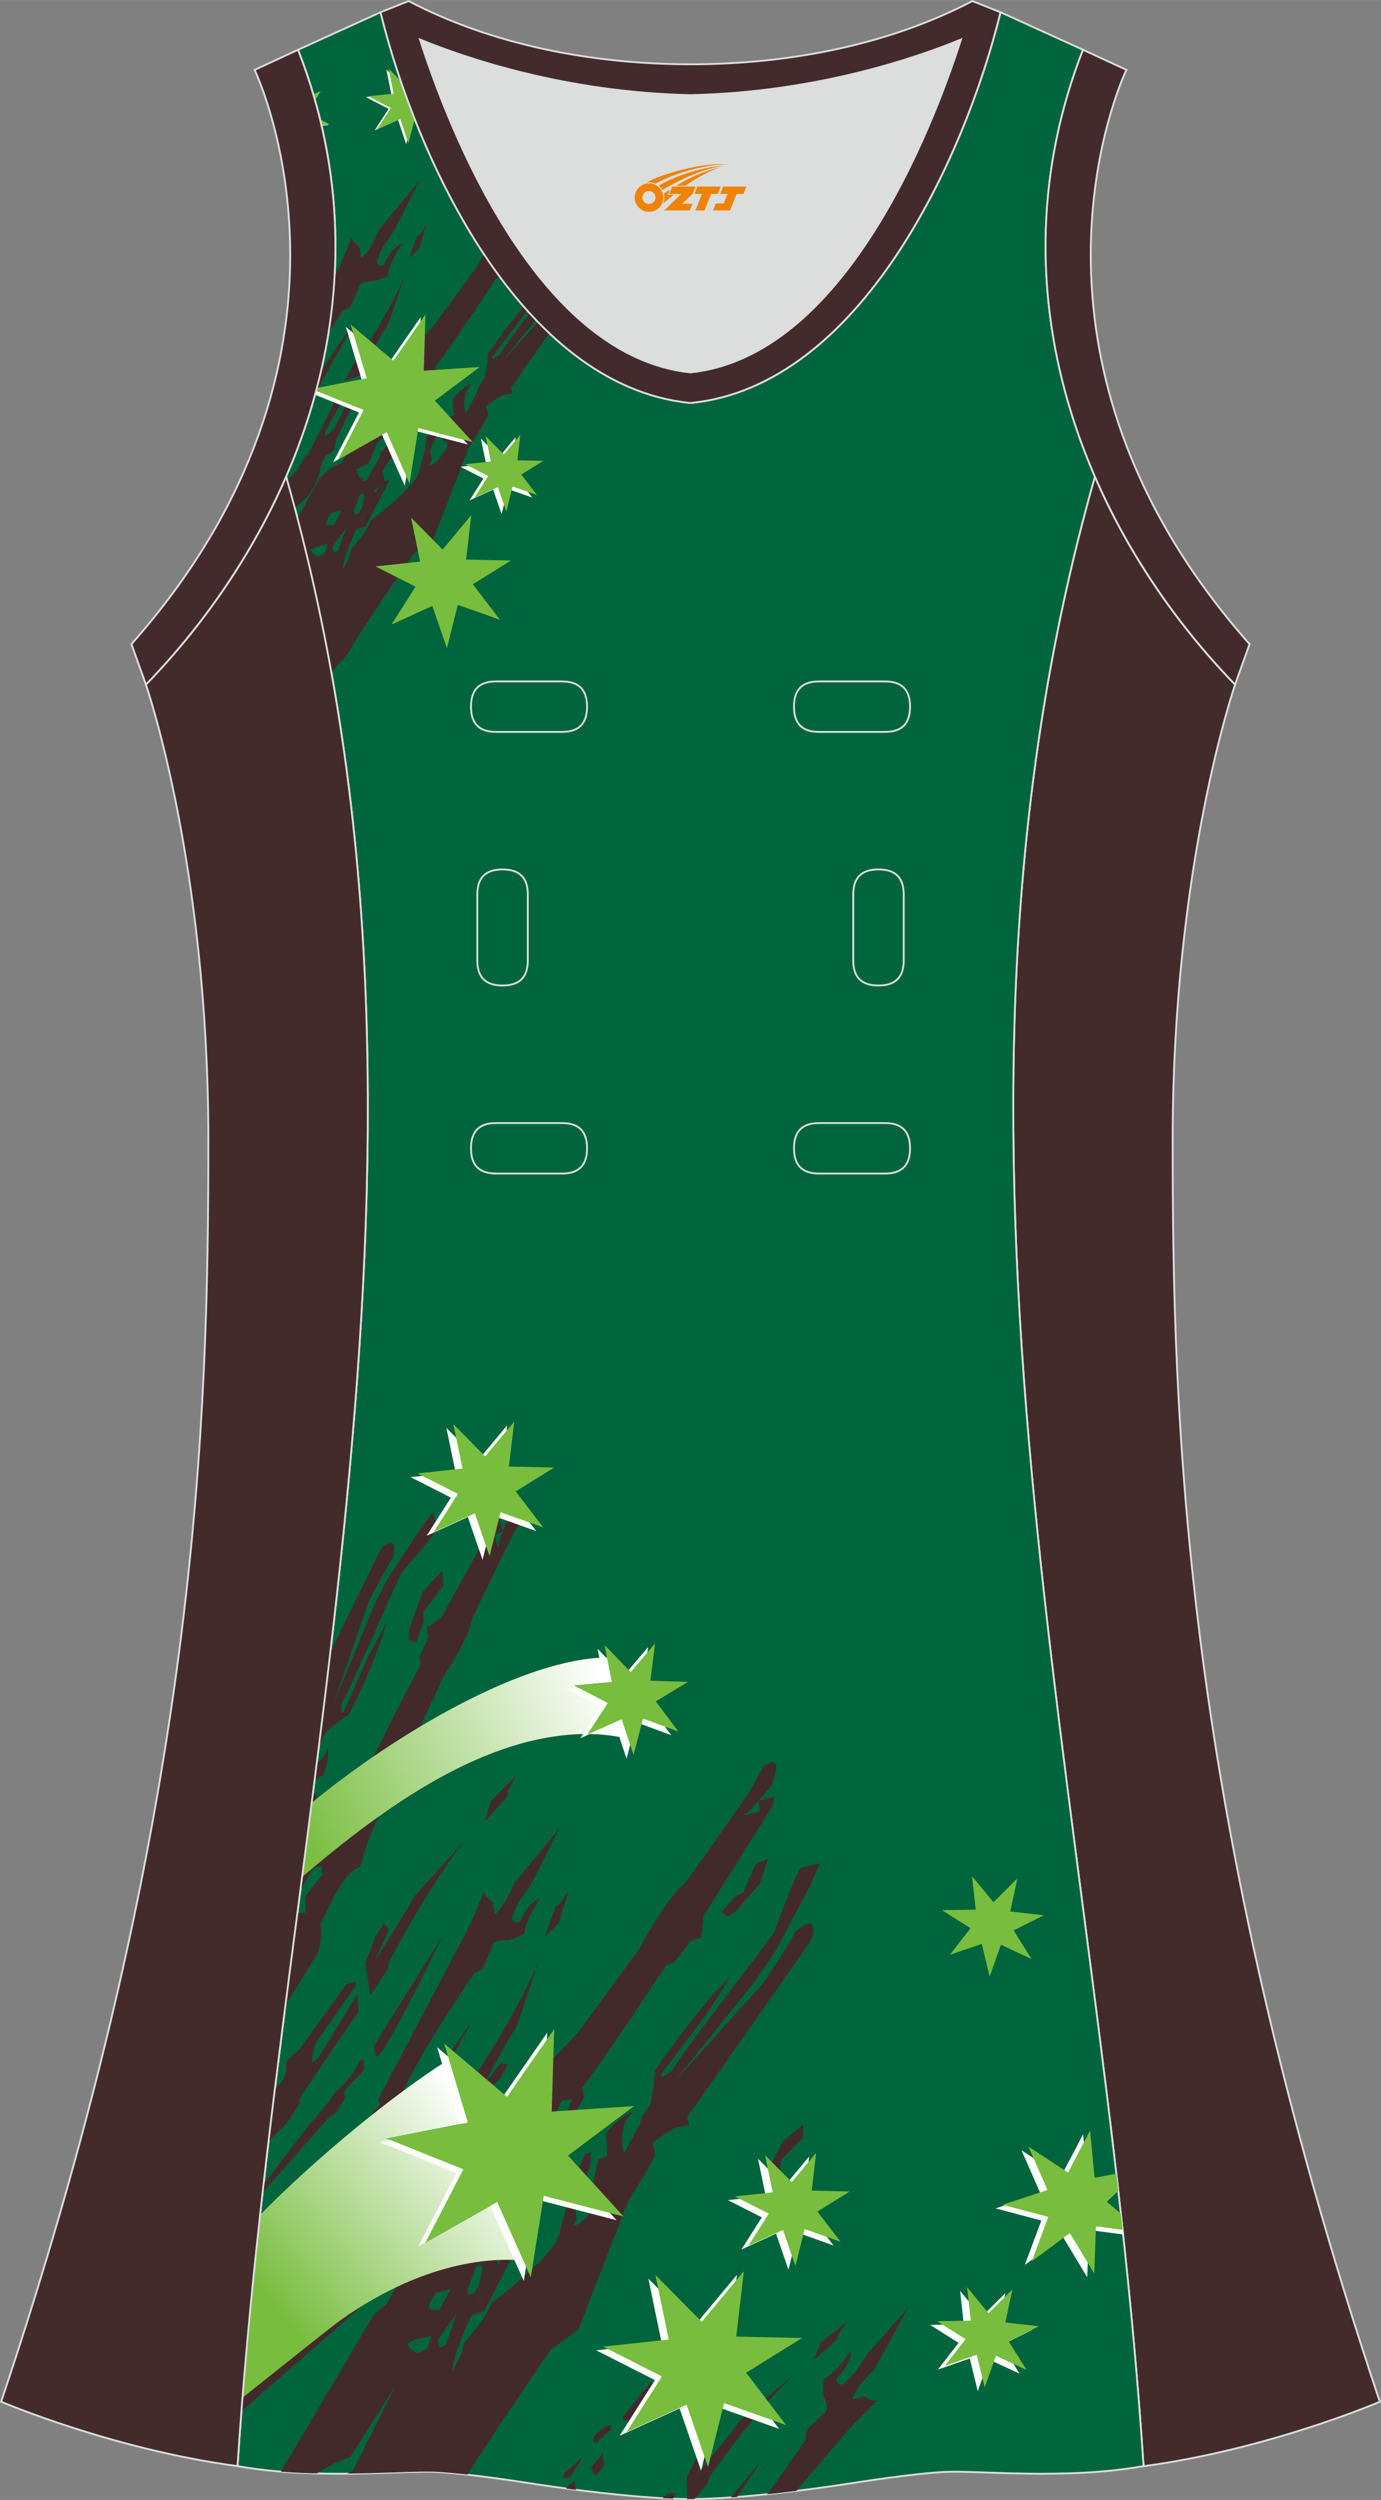 <?xml version="1.0" encoding="utf-8"?>
<!-- Generator: Adobe Illustrator 24.0.1, SVG Export Plug-In . SVG Version: 6.00 Build 0)  -->
<svg xmlns="http://www.w3.org/2000/svg" xmlns:xlink="http://www.w3.org/1999/xlink" version="1.1" id="图层_1" x="0px" y="0px" width="297.02px" height="537.6px" viewBox="0 0 297.02 537.59" enable-background="new 0 0 297.02 537.59" xml:space="preserve">
<rect x="0" y="0" width="297.02" height="537.59" fill="#808080" stroke="none"/>
<g>
	<path fill="#432A2B" stroke="#DCDDDD" stroke-width="0.4" stroke-miterlimit="22.926" d="M265.64,147.22   c0,0-13.43,38.68-13.43,97.97s1.97,144.19,44.56,271.29c0,0-24.02,10.29-50.82,13.85c-9.3-142.69-51.34-284.14-10.46-427.83   C242.8,119.36,253.4,134.58,265.64,147.22z"/>
	<path fill="#DCDDDD" d="M90.33,8.49c6.35,19.72,25.2,68.13,58.18,71.59c32.98-3.46,51.83-51.87,58.18-71.59   c-9.72,3.99-31.2,11.38-58.18,11.97C121.53,19.87,100.05,12.48,90.33,8.49z"/>
	<path fill="#00653D" stroke="#DCDDDD" stroke-width="0.4" stroke-miterlimit="22.926" d="M148.51,537.39   c0,0,10.9,0.27,34.98-3.45c0,0,12.74-2.03,19.79-2.38c7.05-0.34,26.09,1.75,42.67-1.25c-9.3-142.69-51.34-284.14-10.46-427.83   c-11.94-27.53-15.15-59.46-2.56-91.78l-17.74-8.08c-7.69,31.39-30.1,80.3-66.52,84.01l-0.15-0.01l-0.15,0.01   c-36.42-3.71-58.84-52.62-66.52-84.01L64.1,10.7c12.59,32.32,9.37,64.25-2.56,91.78c40.88,143.69-1.16,285.14-10.46,427.83   c16.57,3,35.62,0.91,42.67,1.25c7.05,0.35,19.79,2.38,19.79,2.38C137.61,537.66,148.51,537.39,148.51,537.39z"/>
	<path fill="#432A2A" d="M83.59,459.76l-7.41,0.91l4.36-6.92c0,0,1.27-0.89,1.13-1.36c-0.14-0.47-0.25-1.12-0.25-1.12l9.46-17.98   l10.18-19.3l3.02-7.12l0.31,0.76l1.68,1.64l0.28,2.39c0,0,1.81-0.79,4.25-6.71l9.68-11.73l-5.93,11.73l-2.92,4.27l-1.27,2.93   c0,0-0.14,1.83,1.62,1.15c0,0,1.29-3.71,4.51-5.25c0,0-3.16,4.34-3.5,7.52c0,0,0.21,0.71-3.76,1.71c0,0-3.14-0.52-3.29,1.57   c0,0-1.45,3.76-2.05,4.62l-1.64,0.82c0,0-13.42,19.32-16.44,28.15C85.61,452.42,83.67,458.28,83.59,459.76z"/>
	<path fill="#432A2A" d="M87.02,458.06l1.73-0.51l12.66-22.76C101.4,434.79,83.59,459.76,87.02,458.06z"/>
	<path fill="#432A2A" d="M87.59,461.31l-0.25-0.69l-1.87,0.9l-0.91,3l-0.98,2.76l-1.09,0.06l-1.83,3.35l0.03,1.27l-0.44,0.4   l1.09,3.76c0,0,1.4-4.45,3.18-7.53C84.53,468.59,84.52,465.67,87.59,461.31z"/>
	<path fill="#432A2A" d="M92.09,468.24l7.35-12.84l-3.2,1.46c0,0-5.79,11.61-8.41,16.61s-0.97,2.08-0.97,2.08l-0.96,0.37l-2.16,4.1   L62.7,500.98l-10.39,12.68c-0.13,1.62-0.26,3.25-0.39,4.87l33.83-29.56c0,0,3.38-2.71,4.75-8.78c1.36-6.08,2.75-4.27,4.23-6.33   l0.59-2.9l6.91-14.63l-0.53-1.94l-0.85,0.89l-6.13,12.35l-1.83,1.6l-1.07,0.7L92.09,468.24z"/>
	<path fill="#432A2A" d="M109.51,438.35l-6.02,10.82c0,0,3.41-4.71,4.21-5.53c0.45-0.01,1.5,0.27,1.5,0.27l-1.42,2.72l-3.75,4.35   l-6.14,2.32l3-5.75l1.17-0.94c0,0,9.79-14.83,13.87-25l-4.9,14.33L109.51,438.35z"/>
	<polygon fill="#432A2A" points="120.25,413.42 122.31,406.5 120.31,409.56 119.54,409.87 117.22,416.45  "/>
	<polygon fill="#432A2A" points="104.17,496.95 111.29,483.07 109.09,483.42 102.67,495.35 99.08,497.22 97.04,502 98.5,502.63    100.08,498.41  "/>
	<polygon fill="#432A2A" points="111.51,475.84 112.13,473.74 109.67,474.25 108.1,475.01 108.78,476.01 109.84,476.55  "/>
	<polygon fill="#432A2A" points="113.52,469.36 115.32,465.93 112.87,466.57 111.78,468.51 111.85,469.34  "/>
	<polygon fill="#432A2A" points="113.2,474.36 116.36,470.01 114.49,475.26 113.55,475.67  "/>
	<polygon fill="#432A2A" points="118.13,466.04 119.57,462.24 120.38,461.96 120.6,462.83 119.94,465.5 119.24,466.6 118.29,466.89     "/>
	<polygon fill="#432A2A" points="118.7,456.51 121.56,455.07 123.65,450.02 125.29,449.19 125.67,450.92 121.09,458.97    120.32,459.24 120.08,458.28 119.49,458.46  "/>
	<path fill="#432A2A" d="M60.42,531.5l20.11-33.96l2.6-2.1l7.37-13.06c0,0,2.33-3.02,6.18-4.27l1.64-2.37c0,0,7.65-9.48,6.52-14.03   c0,0,10.27-9.25,12.02-16.88l7.36-7.62l13.38-18.28c0,0,5.49-10.56,9.8-14.05c0,0,13.68-19.15,14.37-20.57s2.38-4.37,2.38-4.37   s4.93-4.01,1.67,4.17c0,0-4.23,5.25-5.47,5.95s3.06-0.57,3.06-0.57l-0.19-2.28l3.27-0.85l-0.23,1.85l-14.96,23.85l-0.43,4.57   l-2.42,0.82l-3.25,4.4l-1.98,0.81c0,0-16.38,25.05-19.98,28.67l-2.54,0.42c0,0-1.42,4.97-5.14,8.18c0,0-1.37,3.63-2.5,5.07   c0,0,2.4-2.04,3.67-1.86c0,0,4.91-7.45,7.95-8.45c0,0,1.58,0.09-0.11,3.03s-0.47,1.03-0.47,1.03l-0.83,2.46l-4.93,7.01   c0,0-0.88-1.85-3.88,1.92c0,0-0.32,2.31-1.35,4.07c-1.04,1.75-3.78,6-3.78,6l0.6,3.54l-3.24,2.4c0,0,1.32,0.89-0.21,3.23   s-3.11,4.53-3.11,4.53S97.85,504.2,97.23,510c0,0,2.8-4.83,2.44-6.05c0,0,5.4-5.98,5.95-8.65c0,0,14.33-10.56,14.84-15.6l1.55-5.85   c0,0,0.26-4.41,1.89-6.23l2.05-4.55l1.19-0.3l-0.22,3.01l-1.03,2.91l-2.49,5.68c0,0,1.13,2.89,0.23,3.6c0,0-1.09,1.21,0.65,0.31   c1.73-0.9,2.74-2.75,2.74-2.75s2.81-3.1,1.27-3.98l-1.09-0.51l1.46-6.71l1.98-0.64l-0.3-4.97c0,0,3.31-4.2,5.89-4.52   c0,0-1.92,1.02-2.3,4.23c-0.38,3.22,0.27,4.7,0.27,4.7l3.28-6.19l0.64-1.97l1.74-2.4l0.74-3.88l0.29-3.53   c0,0,9.61-14.11,16.25-20.06l-5.61,8.65l-9.37,12.32l0.09,0.7l2.07-1.28l2.51-3.74l9.6-12.83l5.25-6.88l4.94-6.71   c0,0,4.21-12.07,5.72-13.74l4.01-0.91l-2.13,4.85l-7.53,14.22l-4.39,6.4l-17.19,21.4l18.84-20.89c0,0,5.47-7.83,7.03-11.19   c0,0,3.21-3.06,3.85-1.25c0.65,1.81-1.05,3.97-1.05,3.97l-3.59,5.17l-20.72,29.56l-1.66,2.27l0.44,1.87c0,0-2.6,0.21-3.36,0.66   c-0.76,0.44-4.56,3.01-4.56,3.01s0.35,1.56,0.59,2.38c0.24,0.82-5.78,10.15-5.78,10.15l-10.76,27.73l-5.95,4.31   c0,0-14.69,21.45-17.87,26.83c-2.44-0.27-4.84-0.5-6.79-0.6c-3.73-0.18-10.81,0.32-19.1,0.38c0.54-0.29,1.1-0.56,1.66-0.8   c5.92-2.52-0.47,0.21-0.47,0.21l9.23-18.34l-9.78,15.44c0,0-3.83,1.19-7.12,3.45C65.62,531.84,63.02,531.71,60.42,531.5   L60.42,531.5z M100.57,492.33l0.22,1.1l1.22-0.36l0.91-1.43l0.86-3.48l-0.28-1.14l-1.06,0.37L100.57,492.33L100.57,492.33z    M94.15,503.16l0.45,1.7l1.23-0.53l2.43-6.83L94.15,503.16L94.15,503.16z M94.57,496.65l2.35-4.47l-3.2,0.83l-1.42,2.53l0.1,1.08   L94.57,496.65L94.57,496.65z M91.94,505.09l0.8-2.74l-3.19,0.66L87.51,504l0.88,1.3l1.38,0.71L91.94,505.09L91.94,505.09z    M101.31,479.93l1.02,2.53l0.77-0.23l0.31,1.24l1.01-0.35l5.96-10.48l-0.49-2.24l-2.13,1.07l-2.72,6.58L101.31,479.93z"/>
	<polygon fill="#432A2A" points="165.21,399.66 163.46,405.03 158.18,411.12 156.35,412.17 155.2,411.14 158.14,407.8    159.85,406.95 162.5,400.88  "/>
	<g>
		<path fill="#432A2A" d="M171.26,535.65l11.91-13.93l5.5-5.44l-0.82-0.01l-2.14-0.95l-2.33,0.63c0,0,0.06-1.98,4.67-6.43    l7.33-13.33l-8.71,9.84l-2.89,4.29l-2.26,2.27c0,0-1.65,0.81-1.66-1.08c0,0,2.97-2.57,3.22-6.13c0,0-2.87,4.54-5.69,6.03    c0,0-0.73,0.07-0.2,4.13c0,0,1.65,2.73-0.24,3.64c0,0-2.95,2.73-3.53,3.61l-0.16,1.82c0,0-3.72,5.61-8.27,11.76    C166.9,536.17,168.99,535.93,171.26,535.65z"/>
		<path fill="#432A2A" d="M157.21,537.05l6.5-7.95c0,0-2.3,3.57-5.18,7.85C158.08,536.98,157.64,537.01,157.21,537.05z"/>
		<path fill="#432A2A" d="M142.52,537.22l0.87-0.94l1.99-0.23l-0.51,1.12l-0.13,0.15C144.08,537.3,143.34,537.26,142.52,537.22z"/>
		<path fill="#432A2A" d="M157.41,522.87l-7.83,9.6c0,0,3.12-4.91,3.59-5.95c-0.16-0.43-0.8-1.29-0.8-1.29l-2.01,2.32l-2.66,5.09    l0.08,4.76c0.49,0,0.73,0,0.73,0s0.29,0.01,0.86,0l2.67-3.1l0.44-1.44c0,0,10.17-14.58,18.1-22.13l-11.51,9.85L157.41,522.87z"/>
		<polygon fill="#432A2A" points="176.6,503.68 182.28,499.22 180.17,502.2 180.16,503.03 174.91,507.62   "/>
		<path fill="#432A2A" d="M121.83,534.87l1.73-1.35l0.33,1.9c-0.67-0.09-1.36-0.18-2.06-0.27L121.83,534.87z"/>
		<polygon fill="#432A2A" points="127.11,530.6 129.63,527.66 129.95,530.18 128.54,531.91 127.74,532.14   "/>
		<polygon fill="#432A2A" points="122.58,532.74 125.45,528.21 121.27,531.88 121.24,532.91   "/>
		<polygon fill="#432A2A" points="128.49,525.09 131.49,522.35 131.45,521.49 130.56,521.61 128.32,523.22 127.56,524.27     127.65,525.25   "/>
		<polygon fill="#432A2A" points="137.13,521.04 137.42,517.85 141.34,514.04 141.5,512.22 139.76,512.5 133.97,519.73     134.01,520.55 134.98,520.42 135.04,521.03   "/>
		<polygon fill="#432A2A" points="172.79,456.82 168.43,460.43 164.73,467.59 164.43,469.67 165.81,470.37 167.83,466.4     167.98,464.49 172.65,459.79   "/>
	</g>
	<path fill="#432A2A" d="M80.79,441.89L80.37,440l14.86-23.79C95.23,416.22,80.98,446,80.79,441.89z"/>
	<path fill="#432A2A" d="M77.43,443.04l0.78-0.13l0.13,2.23l-2.35,2.42l-2.1,2.36l0.5,1.06l-2.21,3.47l-1.21,0.63L56.46,471.5   l0.19-1.68l10.06-13.19c0,0,3.46-3.63,5.44-6.92C72.16,449.72,74.92,448.2,77.43,443.04z"/>
	<path fill="#432A2A" d="M68.56,442.41l8.27-13.61l0.29,3.77c0,0-7.92,11.51-11.27,16.58c-3.35,5.07-1.45,1.99-1.45,1.99l0.15,1.1   l-2.73,4.17l-4.07,4.11c0.45-3.77,0.9-7.53,1.37-11.3c3.69-3.6,1.69-4.08,2.77-6.37l2.43-2.07l10.19-14.13l2.1-0.51l-0.4,1.26   l-8.45,12.21l-0.56,2.56l-0.1,1.38L68.56,442.41z"/>
	<path fill="#432A2A" d="M87.65,410.42l-7.06,11.31c0,0,2.67-5.67,3.02-6.85c-0.23-0.44-1.03-1.27-1.03-1.27l-1.83,2.75l-2.15,5.8   l1.01,7l3.86-5.82l0.28-1.6c0,0,8.88-16.95,16.34-26.1l-10.96,12.09L87.65,410.42z"/>
	<polygon fill="#432A2A" points="105.56,387.32 111.01,381.78 109.16,385.26 109.27,386.14 104.28,391.75  "/>
	<path fill="#432A2A" d="M61.06,433.75l0.25-0.43l0.48-2.72l6.51-10.56c0,0,1.25-2.9,0.62-6.18l1.06-2.13c0,0,3.8-9.33,7.55-10.34   c0,0,2.59-11.14,7.41-15.45l2.57-8.38l7.88-17c0,0,5.45-8.2,6.26-12.72c0,0,8.39-17.56,9.14-18.64c0.76-1.07,2.21-3.47,2.21-3.47   s0.93-5.17-3.69,0.46c0,0-2.11,5.16-2.12,6.34s-0.81-2.44-0.81-2.44l1.73-0.77l-0.69-2.71l-1.25,0.91L94.88,347.9l-3.14,2.14   l0.37,2.08l-1.89,4.12l0.21,1.76c0,0-11.58,21.89-12.76,25.94l0.72,2.01c0,0-3.03,3.02-3.87,6.99c0,0-2.08,2.45-2.67,3.84   c0,0,0.52-2.55-0.12-3.4c0,0,3.43-6.54,2.94-9.14c0,0-0.7-1.11-2.15,1.29c-1.46,2.4-0.56,0.75-0.56,0.75l-1.45,1.59l-3.1,6.38   c0,0,1.69-0.1,0.16,3.58c0,0-1.26,0.94-2.13,2.19l-0.82,6.28l2.77-4.53l1.82-0.54l0.08,1.97l-3.67,4.6l0.13,3.45l-1.8,0.22   C62.98,418.87,62.01,426.31,61.06,433.75L61.06,433.75z M66.97,388.17l0.27-2.09l0.59-0.38l0.26,0.98L66.97,388.17L66.97,388.17z    M67.68,382.62l0.44-3.48l0.13-0.09c2.18-1.57,2.14-3.36,2.14-3.36c0.8,1.99-0.91,6.07-0.91,6.07L67.68,382.62L67.68,382.62z    M68.63,375.11c0.83-6.6,1.64-13.21,2.41-19.82l8.08-16.53l2.31-4.66c0,0,0.89-2.09,2.46-2.35s0.64,3.29,0.64,3.29   c-1.8,2.48-5.28,9.56-5.28,9.56l-7.59,21.99l8.62-21l2.88-5.74l7.28-11.14l2.66-3.48l0.95,3.27c-0.6,1.76-7.66,9.64-7.66,9.64   l-2.88,6.26l-2.88,6.55l-5.45,12.09l-1.71,3.31l-0.1,2.01l0.54-0.21l5.17-11.71l4.02-7.53c-1.66,7.18-8.03,19.79-8.03,19.79   l-2.44,1.63l-2.52,2.09l-1.04,2.22L68.63,375.11z"/>
	<polygon fill="#432A2A" points="95.12,337.78 90.95,342.22 87.98,350.37 87.94,352.64 89.5,353.19 91.12,348.68 91.03,346.63    95.37,340.97  "/>
	
		<linearGradient id="SVGID_1_" gradientUnits="userSpaceOnUse" x1="-1862.616" y1="110.486" x2="-1929.907" y2="77.666" gradientTransform="matrix(1 0 0 -1 1993.011 471.891)">
		<stop offset="0" style="stop-color:#FFFFFF"/>
		<stop offset="1" style="stop-color:#78BD3E"/>
	</linearGradient>
	<path fill="url(#SVGID_1_)" d="M67.04,387.66c18.34-15.02,45.53-31.05,63.52-31.23l1.03,5.25l-8.05,0.79l7.17,3.73l-4.33,6.68   c-22.07-0.02-43.78,15.71-61.42,30.77C65.66,398.33,66.35,393,67.04,387.66z"/>
	<path fill="#FFFFFF" d="M133.7,369.72l1.41,4.21c-2.79-0.69-5.66-1.02-8.56-1.04L133.7,369.72z"/>
	
		<linearGradient id="SVGID_2_" gradientUnits="userSpaceOnUse" x1="-1884.757" y1="11.141" x2="-1931.946" y2="-27.072" gradientTransform="matrix(1 0 0 -1 1993.011 471.891)">
		<stop offset="0" style="stop-color:#FFFFFF"/>
		<stop offset="1" style="stop-color:#78BD3E"/>
	</linearGradient>
	<path fill="url(#SVGID_2_)" d="M83.2,459.87l16.46,6.63l-8.17,15.75l15.44-8.74l5.62,12.62c-4.04-0.47-19.82-1.15-39.56,12.98   c-1.2,0.86-11.36,8.93-20.85,16.5c1.05-13.11,2.34-26.22,3.79-39.31c11.85-12.06,28.5-25.83,40.62-33.43l4.06,13.57L83.2,459.87z"/>
	<g>
		<polygon fill="#FFFFFF" points="232.95,458.96 228.21,467.97 219.7,462.39 223.79,471.72 214.12,474.89 223.96,477.51     220.42,487.05 228.59,480.99 233.84,489.71 234.2,479.54 241.55,480.5 241.31,478.31 236.56,474.24 240.44,470.51 240.14,467.9     233.9,469.1   "/>
		<polygon fill="#FFFFFF" points="174.03,463.74 168.79,470.03 163.03,464.22 164.69,472.23 156.55,473.11 163.85,476.82     159.46,483.73 166.91,480.33 169.58,488.07 171.56,480.13 179.27,482.87 174.31,476.36 181.26,472.04 173.08,471.87   "/>
		<polygon fill="#FFFFFF" points="216.24,493.11 211.1,498.23 206.49,492.62 207.29,499.83 200.03,499.94 206.17,503.81     201.72,509.55 208.58,507.17 210.29,514.22 212.7,507.38 219.28,510.43 215.44,504.28 221.93,501.04 214.72,500.21   "/>
		<polygon fill="#FFFFFF" points="139.39,354.19 134.16,360.35 128.53,354.56 130.08,362.49 122.04,363.28 129.21,367.01     124.81,373.79 132.2,370.51 134.76,378.18 136.8,370.35 144.39,373.14 139.55,366.66 146.45,362.46 138.37,362.21   "/>
		<polygon fill="#FFFFFF" points="117.68,437.13 107.56,451.7 94.02,440.23 99.1,457.23 81.7,460.66 98.16,467.29 89.99,483.04     105.43,474.3 112.65,490.51 115.45,472.99 132.62,477.44 120.67,464.34 134.86,453.69 117.16,454.86   "/>
		<polygon fill="#FFFFFF" points="158.49,489.19 149.43,500.07 139.46,490.01 142.32,503.89 128.23,505.41 140.86,511.82     133.27,523.78 146.16,517.91 150.78,531.3 154.22,517.56 167.57,522.3 158.98,511.04 171,503.55 156.84,503.26   "/>
		<polygon fill="#FFFFFF" points="109.09,306.49 102.86,313.97 96.01,307.06 97.98,316.59 88.3,317.64 96.98,322.05 91.76,330.26     100.62,326.22 103.79,335.42 106.15,325.98 115.33,329.24 109.42,321.51 117.68,316.37 107.95,316.16   "/>
	</g>
	<path fill="#78BD3E" d="M234.45,458.17l-4.74,9.01l-8.51-5.57l4.09,9.32l-9.67,3.18l9.84,2.61l-3.54,9.54l8.18-6.06l5.25,8.72   l0.36-10.17l5.73,0.76c-0.13-1.16-0.25-2.32-0.38-3.48l-2.99-2.56l2.44-2.35c-0.14-1.23-0.28-2.46-0.42-3.69l-4.68,0.9   L234.45,458.17z"/>
	<polygon fill="#78BD3E" points="175.53,462.95 170.29,469.24 164.54,463.43 166.19,471.44 158.05,472.32 165.35,476.02    160.96,482.93 168.41,479.54 171.08,487.27 173.07,479.34 180.78,482.07 175.81,475.57 182.76,471.25 174.58,471.07  "/>
	<polygon fill="#78BD3E" points="217.74,492.32 212.6,497.44 208,491.83 208.79,499.04 201.54,499.14 207.67,503.02 203.22,508.75    210.08,506.37 211.79,513.42 214.2,506.58 220.79,509.64 216.94,503.48 223.43,500.25 216.23,499.42  "/>
	<polygon fill="#78BD3E" points="140.89,353.4 135.66,359.56 130.03,353.76 131.58,361.69 123.54,362.48 130.71,366.22 126.31,373    133.7,369.72 136.26,377.39 138.3,369.56 145.89,372.34 141.05,365.87 147.95,361.67 139.88,361.42  "/>
	<polygon fill="#78BD3E" points="119.19,436.33 109.06,450.9 95.53,439.43 100.61,456.43 83.2,459.87 99.66,466.49 91.49,482.24    106.94,473.51 114.16,489.72 116.95,472.19 134.13,476.65 122.17,463.54 136.36,452.89 118.66,454.07  "/>
	<polygon fill="#78BD3E" points="159.99,488.39 150.93,499.28 140.96,489.22 143.82,503.09 129.73,504.62 142.37,511.03    134.77,522.99 147.67,517.11 152.29,530.51 155.73,516.76 169.08,521.5 160.48,510.24 172.51,502.76 158.35,502.46  "/>
	<polygon fill="#78BD3E" points="110.59,305.7 104.36,313.18 97.51,306.27 99.48,315.8 89.8,316.84 98.48,321.25 93.26,329.47    102.12,325.43 105.29,334.63 107.66,325.19 116.83,328.44 110.92,320.71 119.19,315.57 109.46,315.37  "/>
	<path fill="#FFFFFF" d="M69.17,27.05l1.44-0.16l-1.68-0.85C69.01,26.38,69.09,26.72,69.17,27.05L69.17,27.05z M67.67,21.29   l0.96-1.52l-1.25,0.57C67.48,20.65,67.58,20.97,67.67,21.29z"/>
	<g>
		<path fill="#432A2A" d="M71.97,59.31l0.93-1.76l2.72-6.42l0.28,0.69l1.51,1.48l0.25,2.16c0,0,1.63-0.71,3.83-6.05l8.73-10.57    l-5.34,10.58l-2.63,3.85l-1.14,2.65c0,0-0.13,1.65,1.46,1.03c0,0,1.17-3.34,4.06-4.74c0,0-2.84,3.92-3.15,6.78    c0,0,0.19,0.64-3.39,1.54c0,0-2.83-0.47-2.97,1.41c0,0-1.31,3.39-1.85,4.16l-1.47,0.74c0,0-1.29,1.85-3.12,4.63    C71.31,67.46,71.74,63.41,71.97,59.31z"/>
		<path fill="#432A2A" d="M67.86,84.5l8.83-15.88c0,0-4.51,6.31-7.65,11.19C68.68,81.38,68.28,82.95,67.86,84.5z"/>
		<path fill="#432A2A" d="M70.01,92.59l5.27-9.2l-2.29,1.04c0,0-4.15,8.32-6.03,11.9s-0.69,1.49-0.69,1.49l-0.69,0.26l-1.55,2.93    l-2.27,2.29c0.56,1.98,1.11,3.97,1.64,5.95l2.06-1.82c0,0,2.42-1.94,3.4-6.29s1.97-3.06,3.03-4.53l0.43-2.08l4.95-10.48    l-0.37-1.38l-0.61,0.64l-4.39,8.85l-1.31,1.15l-0.77,0.5L70.01,92.59z"/>
		<path fill="#432A2A" d="M82.5,71.17l-4.32,7.75c0,0,2.44-3.38,3.01-3.96c0.33-0.01,1.07,0.19,1.07,0.19l-1.01,1.95l-2.69,3.12    l-4.4,1.66l2.15-4.12l0.84-0.68c0,0,7.02-10.63,9.94-17.91l-3.51,10.27L82.5,71.17z"/>
		<polygon fill="#432A2A" points="90.19,53.31 91.67,48.35 90.23,50.55 89.69,50.77 88.02,55.48   "/>
		<polygon fill="#432A2A" points="78.67,113.16 83.77,103.22 82.2,103.47 77.6,112.01 75.02,113.35 73.56,116.78 74.61,117.24     75.74,114.21   "/>
		<polygon fill="#432A2A" points="83.93,98.04 84.37,96.53 82.61,96.9 81.49,97.44 81.98,98.16 82.73,98.55   "/>
		<polygon fill="#432A2A" points="85.37,93.39 86.66,90.93 84.9,91.39 84.12,92.78 84.17,93.38   "/>
		<polygon fill="#432A2A" points="85.14,96.98 87.4,93.86 86.07,97.62 85.39,97.91   "/>
		<polygon fill="#432A2A" points="88.67,91.01 89.71,88.29 90.29,88.09 90.44,88.72 89.97,90.63 89.47,91.42 88.79,91.62   "/>
		<polygon fill="#432A2A" points="89.08,84.19 91.13,83.16 92.63,79.53 93.8,78.94 94.08,80.18 90.79,85.95 90.24,86.14     90.07,85.46 89.65,85.58   "/>
		<path fill="#432A2A" d="M63.96,111.43l4.91-8.7c0,0,1.67-2.16,4.43-3.06l1.17-1.7c0,0,5.48-6.79,4.68-10.06    c0,0,7.36-6.63,8.61-12.09l5.28-5.46l9.59-13.1c0,0,0.58-1.11,1.46-2.61c1.11,1.68,2.26,3.32,3.45,4.93l-0.9,0.37    c0,0-11.74,17.95-14.32,20.54l-1.82,0.3c0,0-1.02,3.56-3.69,5.86c0,0-0.98,2.6-1.79,3.63c0,0,1.72-1.46,2.63-1.33    c0,0,3.52-5.34,5.69-6.06c0,0,1.13,0.06-0.08,2.17s-0.34,0.74-0.34,0.74l-0.59,1.77l-3.53,5.02c0,0-0.63-1.33-2.78,1.38    c0,0-0.23,1.66-0.97,2.91c-0.75,1.25-2.71,4.3-2.71,4.3l0.43,2.54l-2.32,1.72c0,0,0.94,0.64-0.15,2.31    c-1.1,1.68-2.23,3.24-2.23,3.24s-3.96,7.38-4.4,11.53c0,0,2.01-3.46,1.74-4.34c0,0,3.87-4.29,4.26-6.19    c0,0,10.27-7.57,10.64-11.18l1.11-4.19c0,0,0.18-3.16,1.35-4.46l1.47-3.26l0.85-0.21l-0.16,2.16l-0.74,2.09l-1.78,4.07    c0,0,0.81,2.07,0.16,2.58c0,0-0.78,0.87,0.46,0.22s1.96-1.97,1.96-1.97s2.01-2.22,0.91-2.85l-0.78-0.37l1.05-4.81l1.42-0.46    l-0.21-3.56c0,0,2.38-3.01,4.22-3.24c0,0-1.38,0.73-1.65,3.04c-0.27,2.31,0.2,3.37,0.2,3.37l2.35-4.44l0.46-1.41l1.24-1.72    l0.53-2.78l0.21-2.53c0,0,3.79-5.56,7.68-10.17c0.23,0.27,0.47,0.54,0.71,0.81l-0.77,1.19l-6.71,8.82l0.07,0.5l1.48-0.92l1.8-2.68    l4.71-6.29c0.44,0.48,0.88,0.95,1.33,1.42l-7.26,9.04l7.72-8.56c0.8,0.82,1.61,1.62,2.43,2.4l-7.02,10.02l-1.19,1.63l0.32,1.34    c0,0-1.87,0.15-2.41,0.47s-3.26,2.16-3.26,2.16s0.25,1.12,0.42,1.71s-4.15,7.27-4.15,7.27l-7.71,19.87l-4.26,3.09    c0,0-12.58,18.36-13.21,19.98c-0.64,1.62-3.74,4.6-3.74,4.6l-0.66,0.89C69.27,133.58,66.86,122.51,63.96,111.43L63.96,111.43z     M76.09,109.85l0.15,0.79l0.88-0.26l0.65-1.03l0.62-2.49l-0.2-0.82l-0.76,0.26L76.09,109.85L76.09,109.85z M71.49,117.62    l0.32,1.22l0.88-0.38l1.74-4.89L71.49,117.62L71.49,117.62z M71.79,112.95l1.68-3.2l-2.29,0.6l-1.02,1.81l0.07,0.78L71.79,112.95    L71.79,112.95z M69.91,119l0.57-1.96l-2.29,0.48l-1.46,0.71l0.63,0.93l0.98,0.5L69.91,119L69.91,119z M76.62,100.97l0.73,1.81    l0.55-0.16l0.22,0.89l0.72-0.25l4.27-7.51l-0.35-1.61l-1.52,0.77l-1.95,4.72L76.62,100.97z"/>
	</g>
	<polygon fill="#FFFFFF" points="110.91,93.99 107.35,98.27 103.43,94.32 104.55,99.77 99.02,100.37 103.98,102.89 101,107.59    106.07,105.28 107.88,110.54 109.23,105.14 114.48,107 111.1,102.58 115.83,99.64 110.26,99.52  "/>
	<path fill="#FFFFFF" d="M86.54,18.46l-3.43-3.53l1.06,5.4l-5.47,0.54l4.88,2.54l-2.99,4.61l5.03-2.23l1.74,5.22l1.39-5.32   l0.57,0.21C88.32,23.38,87.4,20.9,86.54,18.46z"/>
	<path fill="#78BD3E" d="M86.19,17.42l-2.6-2.68l1.06,5.4l-5.47,0.54l4.88,2.54l-2.99,4.61l5.03-2.23l1.74,5.21l1.36-5.22   C88.11,22.84,87.1,20.1,86.19,17.42z"/>
	<path fill="#FFFFFF" d="M90.48,68.18l-6.88,9.91l-9.21-7.8l3.46,11.56l-9.79,1.93c-0.1,0.37-0.2,0.74-0.3,1.1l9.45,3.81L71.65,99.4   l10.5-5.94l4.91,11.02l1.9-11.92l11.68,3.03l-8.13-8.92l9.65-7.24l-12.04,0.8L90.48,68.18z"/>
	<polygon fill="#78BD3E" points="111.93,93.45 108.37,97.73 104.45,93.78 105.58,99.23 100.04,99.83 105.01,102.35 102.02,107.05    107.09,104.74 108.9,110 110.25,104.6 115.5,106.46 112.12,102.04 116.85,99.1 111.28,98.98  "/>
	<path fill="#78BD3E" d="M69.14,26.95l1.83-0.2l-2.13-1.08C68.94,26.09,69.04,26.52,69.14,26.95L69.14,26.95z M67.76,21.59L69,19.62   l-1.61,0.73C67.52,20.76,67.64,21.18,67.76,21.59z"/>
	<polygon fill="#78BD3E" points="91.5,67.64 84.62,77.56 75.41,69.76 78.87,81.32 68.14,83.43 67.98,84.04 78.22,88.16 72.67,98.88    83.17,92.93 88.08,103.96 89.98,92.04 101.67,95.07 93.54,86.15 103.19,78.91 91.15,79.71  "/>
	<polygon fill="#78BD3E" points="101.36,110.76 95.2,118.17 88.42,111.32 90.36,120.76 80.78,121.8 89.37,126.16 84.21,134.3    92.98,130.3 96.12,139.41 98.46,130.06 107.54,133.28 101.69,125.63 109.88,120.54 100.24,120.33  "/>
	<polygon fill="#78BD3E" points="218.81,403.94 213.67,409.06 209.06,403.45 209.86,410.66 202.6,410.76 208.73,414.64    204.29,420.37 211.15,418 212.86,425.05 215.27,418.2 221.85,421.26 218.01,415.11 224.5,411.87 217.29,411.04  "/>
	<path fill="#432A2B" stroke="#DCDDDD" stroke-width="0.4" stroke-miterlimit="22.926" d="M31.38,147.2   c0,0,13.43,38.68,13.43,97.97s-1.97,144.2-44.56,271.29c0,0,24.02,10.29,50.83,13.85c9.3-142.69,51.34-284.14,10.46-427.83   C54.22,119.35,43.63,134.57,31.38,147.2z"/>
	<path fill="#432A2C" stroke="#DCDDDD" stroke-width="0.4" stroke-miterlimit="22.926" d="M232.92,10.7   c-20.31,52.12,0.51,103.25,32.71,136.51l3.12-8.7c-54.51-61.54-27.74-120.98-26.48-123.49L232.92,10.7z"/>
	<path fill="#432A2D" stroke="#DCDDDD" stroke-width="0.4" stroke-miterlimit="22.926" d="M81.84,2.63   c7.69,31.39,30.1,80.3,66.52,84.01c0.05,0,0.1-0.01,0.15-0.01c0.05,0,0.1,0,0.15,0.01c36.42-3.71,58.84-52.62,66.52-84.01   l-6.05-2.41c-17.68,9.28-39.1,13.6-60.62,13.6c-21.52-0.01-42.94-4.32-60.62-13.6L81.84,2.63L81.84,2.63L81.84,2.63z M148.51,80.08   c-32.98-3.46-51.83-51.86-58.18-71.59c9.72,3.99,31.2,11.38,58.18,11.97c26.98-0.59,48.46-7.98,58.18-11.97   C200.34,28.21,181.49,76.61,148.51,80.08z"/>
	<path fill="#432A2C" stroke="#DCDDDD" stroke-width="0.4" stroke-miterlimit="22.926" d="M64.1,10.7   c20.31,52.12-0.51,103.25-32.71,136.51l-3.12-8.7C82.77,76.98,56,17.54,54.75,15.03L64.1,10.7z"/>
	
	<g>
		<path fill="none" stroke="#DCDDDD" stroke-width="0.4" stroke-miterlimit="22.926" d="M176.17,146.53c-3.64,0-5.4,1.77-5.4,5.43    c0,3.65,1.77,5.43,5.4,5.43h14.16c3.64,0,5.4-1.78,5.4-5.43s-1.77-5.43-5.4-5.43H176.17z"/>
		<path fill="none" stroke="#DCDDDD" stroke-width="0.4" stroke-miterlimit="22.926" d="M106.7,146.53c-3.64,0-5.4,1.77-5.4,5.43    c0,3.65,1.77,5.43,5.4,5.43h14.16c3.64,0,5.4-1.78,5.4-5.43s-1.77-5.43-5.4-5.43H106.7z"/>
		<path fill="none" stroke="#DCDDDD" stroke-width="0.4" stroke-miterlimit="22.926" d="M176.17,241.5c-3.64,0-5.4,1.78-5.4,5.43    s1.77,5.43,5.4,5.43h14.16c3.64,0,5.4-1.78,5.4-5.43s-1.77-5.43-5.4-5.43H176.17z"/>
		<path fill="none" stroke="#DCDDDD" stroke-width="0.4" stroke-miterlimit="22.926" d="M106.7,241.5c-3.64,0-5.4,1.78-5.4,5.43    s1.77,5.43,5.4,5.43h14.16c3.64,0,5.4-1.78,5.4-5.43s-1.77-5.43-5.4-5.43H106.7z"/>
		<path fill="none" stroke="#DCDDDD" stroke-width="0.4" stroke-miterlimit="22.926" d="M102.66,206.52c0,3.64,1.77,5.4,5.43,5.4    c3.65,0,5.43-1.77,5.43-5.4v-14.16c0-3.64-1.78-5.4-5.43-5.4s-5.43,1.77-5.43,5.4V206.52z"/>
		<path fill="none" stroke="#DCDDDD" stroke-width="0.4" stroke-miterlimit="22.926" d="M194.37,192.36c0-3.64-1.78-5.4-5.43-5.4    s-5.43,1.77-5.43,5.4v14.16c0,3.64,1.78,5.4,5.43,5.4s5.43-1.77,5.43-5.4V192.36z"/>
	</g>
</g>
<g id="图层_x0020_1">
	<path fill="#F08300" d="M136.69,43.51c0.416,1.136,1.472,1.984,2.752,2.032c0.144,0,0.304,0,0.448-0.016h0.016   c0.016,0,0.064,0,0.128-0.016c0.032,0,0.048-0.016,0.08-0.016c0.064-0.016,0.144-0.032,0.224-0.048c0.016,0,0.016,0,0.032,0   c0.192-0.048,0.4-0.112,0.576-0.208c0.192-0.096,0.4-0.224,0.608-0.384c0.672-0.56,1.104-1.408,1.104-2.352   c0-0.224-0.032-0.448-0.08-0.672l0,0C142.53,41.63,142.48,41.46,142.4,41.28C141.93,40.19,140.85,39.43,139.58,39.43C137.89,39.43,136.51,40.8,136.51,42.5C136.51,42.85,136.57,43.19,136.69,43.51L136.69,43.51L136.69,43.51z M140.99,42.53L140.99,42.53C140.96,43.31,140.3,43.91,139.52,43.87C138.73,43.84,138.14,43.19,138.17,42.4c0.032-0.784,0.688-1.376,1.472-1.344   C140.41,41.09,141.02,41.76,140.99,42.53L140.99,42.53z"/>
	<polygon fill="#F08300" points="155.02,40.11 ,154.38,41.7 ,152.94,41.7 ,151.52,45.25 ,149.57,45.25 ,150.97,41.7 ,149.39,41.7    ,150.03,40.11"/>
	<path fill="#F08300" d="M156.99,35.38c-1.008-0.096-3.024-0.144-5.056,0.112c-2.416,0.304-5.152,0.912-7.616,1.664   C142.27,37.76,140.4,38.48,139.05,39.25C139.25,39.22,139.44,39.2,139.63,39.2c0.48,0,0.944,0.112,1.36,0.288   C145.09,37.17,152.29,35.12,156.99,35.38L156.99,35.38L156.99,35.38z"/>
	<path fill="#F08300" d="M142.46,40.85c4-2.368,8.88-4.672,13.488-5.248c-4.608,0.288-10.224,2-14.288,4.304   C141.98,40.16,142.25,40.48,142.46,40.85C142.46,40.85,142.46,40.85,142.46,40.85z"/>
	<polygon fill="#F08300" points="160.51,40.11 ,159.89,41.7 ,158.43,41.7 ,157.02,45.25 ,156.56,45.25 ,155.05,45.25 ,153.36,45.25    ,153.95,43.75 ,155.66,43.75 ,156.48,41.7 ,154.89,41.7 ,155.53,40.11"/>
	<polygon fill="#F08300" points="149.6,40.11 ,148.96,41.7 ,146.67,43.81 ,148.93,43.81 ,148.35,45.25 ,142.86,45.25 ,146.53,41.7    ,143.95,41.7 ,144.59,40.11"/>
	<path fill="#F08300" d="M154.88,35.97c-3.376,0.752-6.464,2.192-9.424,3.952h1.888C149.77,38.35,152.11,36.92,154.88,35.97z    M144.08,40.79C143.45,41.17,143.39,41.22,142.78,41.63c0.064,0.256,0.112,0.544,0.112,0.816c0,0.496-0.112,0.976-0.32,1.392   c0.176-0.16,0.32-0.304,0.432-0.4c0.272-0.24,0.768-0.64,1.6-1.296l0.32-0.256H143.6l0,0L144.08,40.79L144.08,40.79L144.08,40.79z"/>
</g>
</svg>